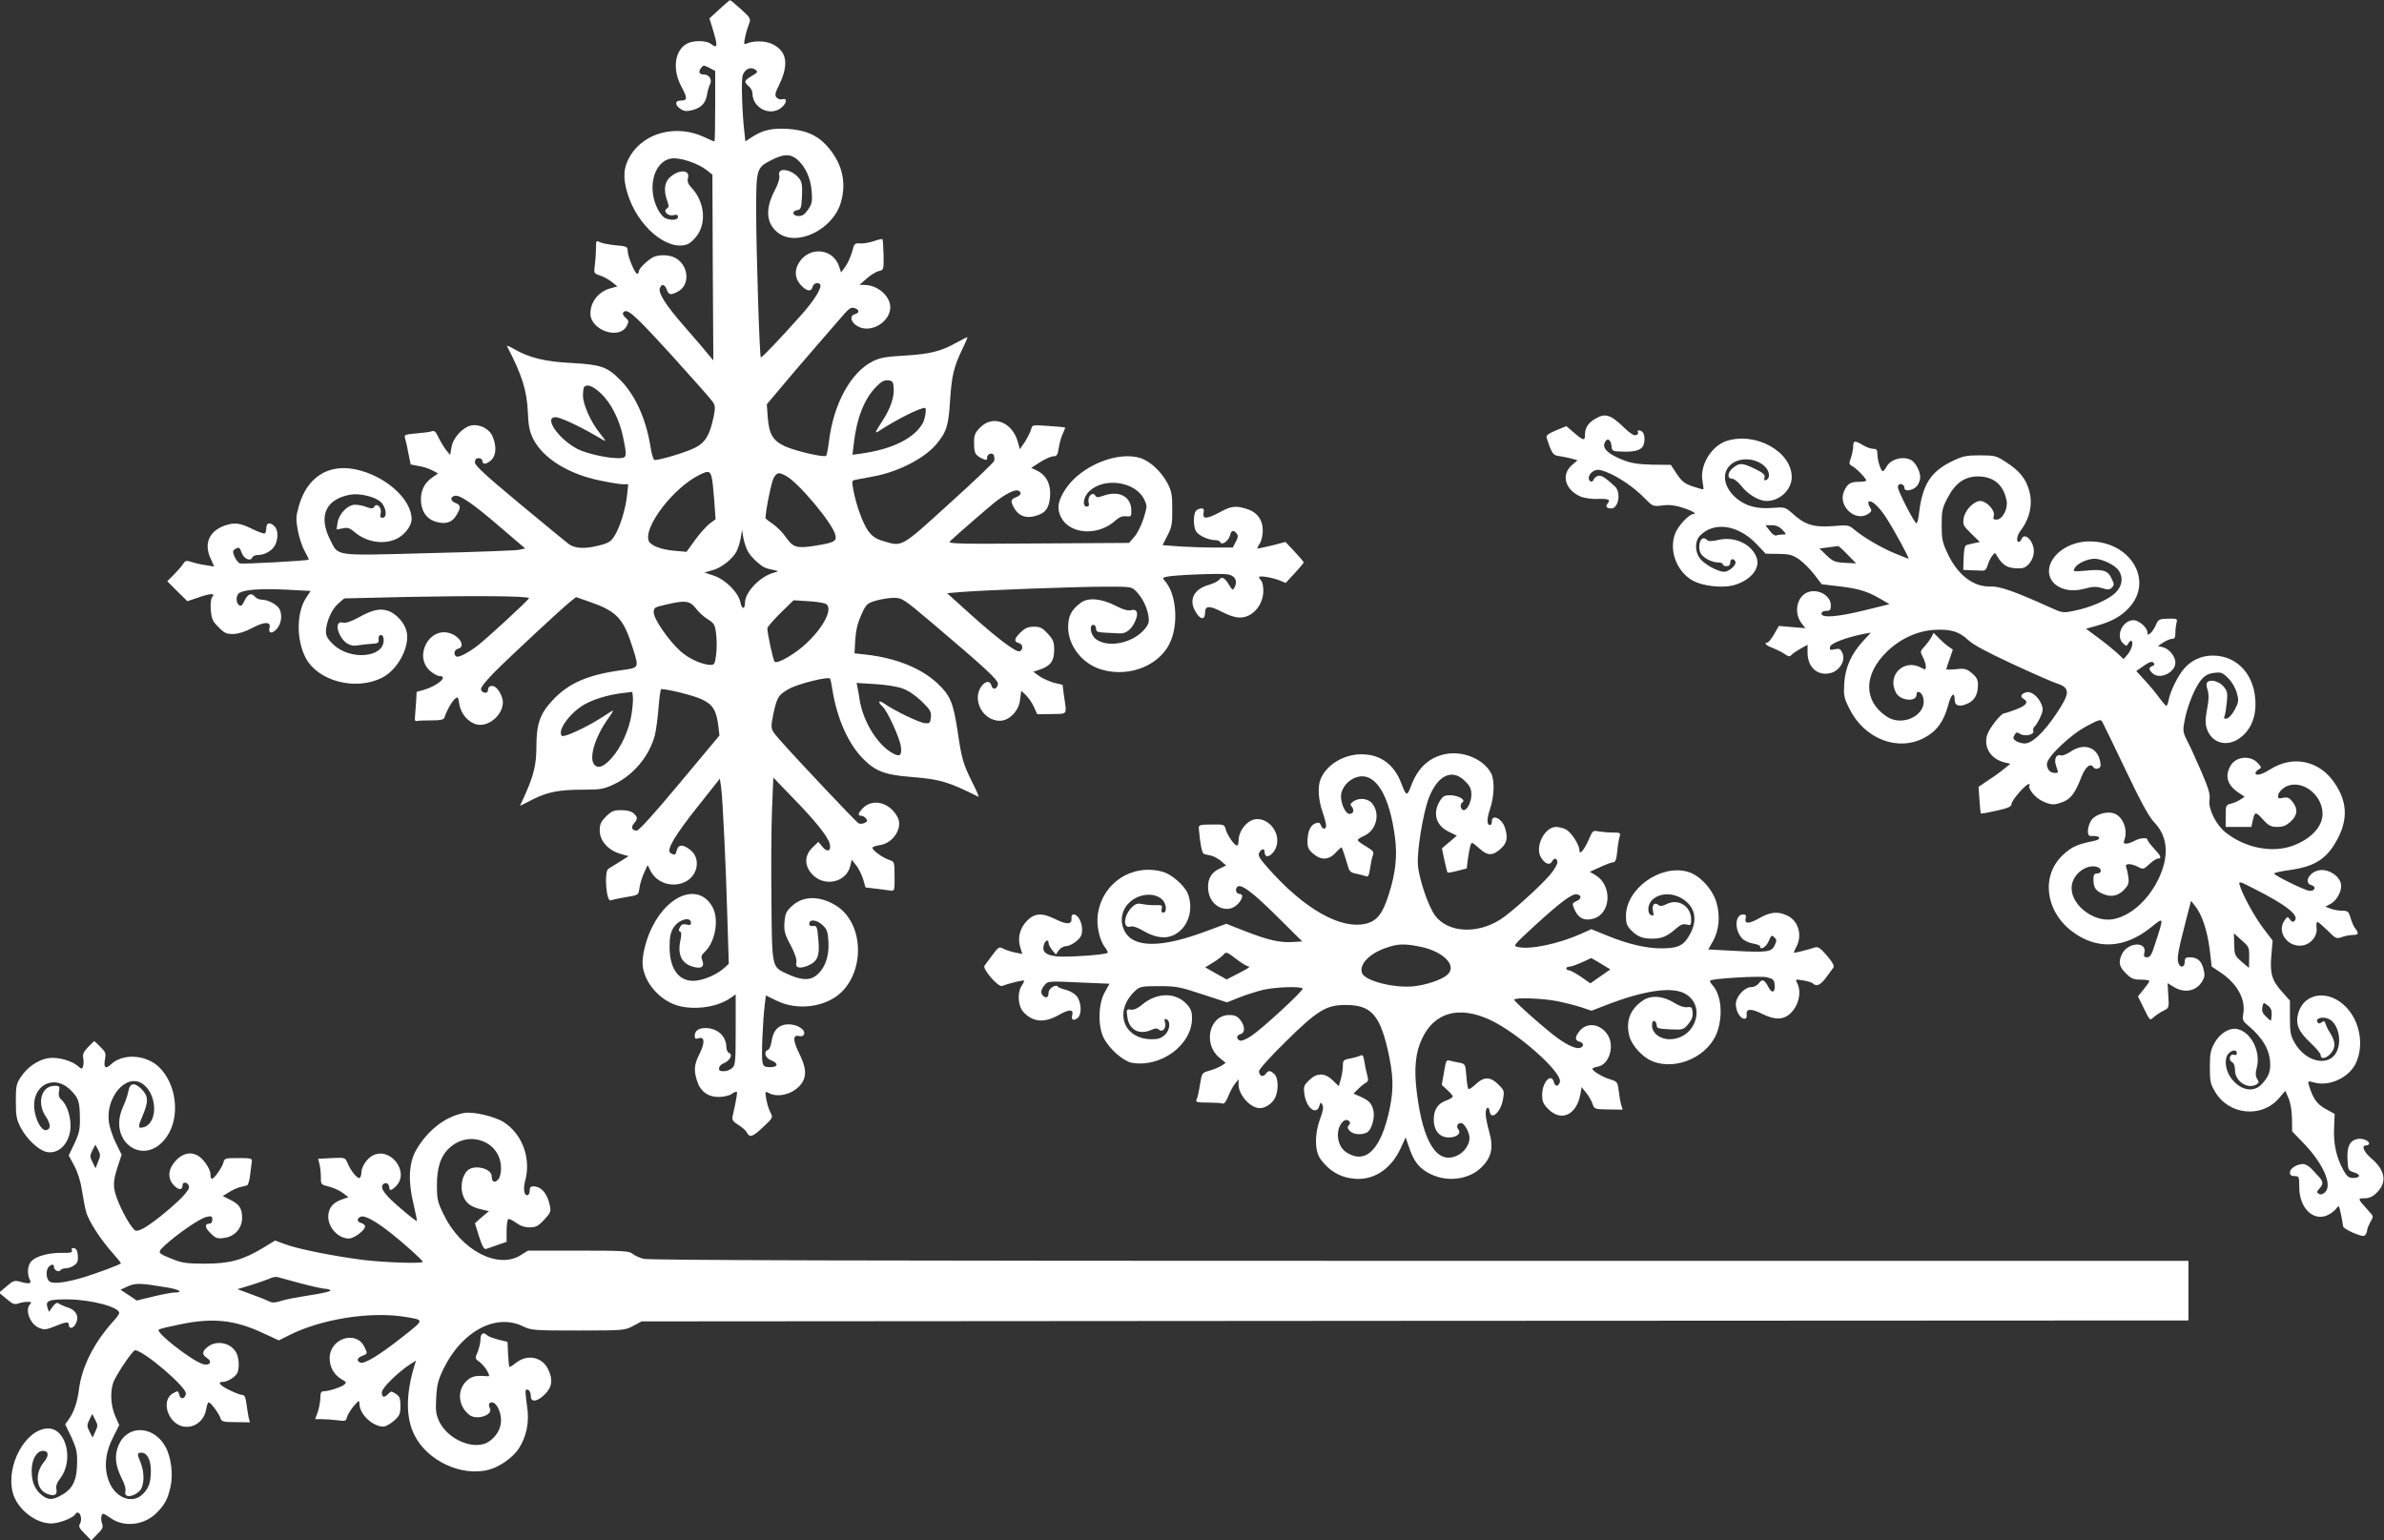 <?xml version="1.0" standalone="no"?>
<!DOCTYPE svg PUBLIC "-//W3C//DTD SVG 20010904//EN"
 "http://www.w3.org/TR/2001/REC-SVG-20010904/DTD/svg10.dtd">
<svg version="1.0" xmlns="http://www.w3.org/2000/svg"
 width="1280pt" height="827pt" viewBox="0 0 1280 827"
 preserveAspectRatio="xMidYMid meet">
<rect x="0" y="0" width="1280" height="827" fill="#333333" stroke="none"/>
<g transform="translate(0,827) scale(0.1,-0.1)"
fill="#ffffff" stroke="none">
<path d="M3862 8220 l-53 -49 15 -48 c32 -104 30 -117 -8 -88 -24 18 -92 19
-125 2 -68 -34 -83 -138 -33 -231 34 -63 34 -76 -4 -76 -31 0 -31 -25 0 -45
20 -13 32 -14 64 -6 48 13 70 37 78 82 3 19 10 44 16 56 13 26 -4 53 -33 53
-25 0 -31 14 -15 35 12 16 14 16 44 1 l32 -17 0 -189 c0 -105 -2 -190 -4 -190
-2 0 -28 11 -57 25 -146 67 -316 25 -393 -98 -39 -63 -43 -119 -17 -205 53
-177 216 -314 323 -273 15 6 39 29 54 51 48 73 34 180 -33 252 -19 20 -24 33
-19 53 12 46 -53 46 -100 0 -27 -27 -31 -69 -12 -122 10 -28 10 -36 -2 -43
-22 -14 7 -43 37 -35 16 4 23 1 23 -10 0 -18 -41 -20 -71 -5 -10 6 -28 27 -38
48 -62 122 -14 272 88 272 49 0 135 -31 176 -64 l30 -24 2 -499 3 -498 -33 39
c-17 22 -74 87 -124 145 -99 113 -140 178 -130 204 9 25 26 21 37 -8 11 -29
20 -31 59 -11 73 38 57 155 -26 187 -33 12 -80 11 -106 -2 -32 -17 -77 -61
-77 -76 0 -7 -4 -13 -9 -13 -12 0 -51 94 -51 123 0 22 -5 25 -65 30 -36 4 -74
11 -85 17 -19 10 -20 8 -20 -33 0 -24 -3 -65 -6 -89 -6 -45 -6 -46 27 -57 19
-6 48 -22 64 -35 l30 -24 -30 -8 c-68 -16 -115 -72 -115 -137 0 -90 155 -144
195 -67 12 24 12 28 -6 44 -11 9 -17 21 -14 26 19 30 55 -2 256 -222 116 -128
218 -243 226 -256 13 -19 14 -32 5 -78 -21 -100 -44 -140 -102 -169 -46 -23
-184 -65 -215 -65 -7 0 -16 31 -23 74 -23 146 -82 276 -162 356 -70 71 -104
82 -260 91 -144 7 -228 28 -308 74 -24 14 -42 21 -40 17 82 -159 106 -236 112
-353 3 -77 9 -105 29 -146 53 -104 188 -188 358 -223 52 -11 107 -20 123 -20
l29 0 -6 -57 c-7 -74 -40 -180 -70 -224 -19 -29 -33 -37 -90 -50 -65 -16 -114
-14 -148 6 -8 5 -125 101 -261 214 -190 158 -248 211 -248 228 0 16 6 23 20
23 11 0 20 -7 20 -15 0 -21 22 -19 48 5 26 25 29 74 7 126 -17 42 -71 69 -117
59 -45 -10 -97 -68 -104 -117 l-7 -41 -23 28 c-12 16 -30 46 -40 67 -13 28
-22 37 -33 33 -9 -4 -47 -9 -84 -12 -64 -6 -68 -7 -62 -27 4 -12 12 -48 18
-81 l12 -59 42 -8 c23 -3 56 -14 73 -23 l32 -17 -30 -21 c-43 -30 -62 -68 -62
-119 0 -60 29 -104 79 -119 53 -16 88 -5 111 34 26 42 25 56 -6 67 -27 11 -28
33 -1 38 27 5 95 -41 239 -165 l138 -118 -33 -7 c-17 -4 -236 -12 -486 -18
-516 -14 -482 -18 -528 71 -65 128 -25 219 108 243 50 9 133 -11 163 -39 30
-28 37 -85 10 -85 -12 0 -15 6 -10 24 7 30 -20 58 -34 36 -7 -12 -15 -12 -43
-2 -18 7 -45 12 -60 12 -39 0 -86 -47 -94 -94 l-6 -39 33 6 c26 6 38 2 64 -20
62 -53 150 -68 219 -39 46 19 87 70 87 109 -1 109 -143 234 -302 267 -148 30
-261 -44 -304 -199 -15 -52 -16 -70 -5 -129 7 -37 23 -87 37 -111 13 -24 23
-45 22 -46 -9 -6 -358 -25 -371 -20 -8 4 -21 20 -28 37 -10 25 -10 31 2 39 22
14 26 11 37 -20 11 -31 47 -47 56 -25 3 8 17 14 31 14 38 0 79 25 93 55 17 36
15 81 -4 99 -23 24 -44 20 -44 -8 0 -14 -4 -27 -8 -30 -5 -3 -36 8 -68 24 -65
32 -93 36 -145 19 -84 -29 -115 -95 -80 -174 l21 -47 -43 7 c-23 3 -58 11 -76
17 -32 10 -36 9 -50 -13 -9 -13 -31 -38 -50 -57 l-33 -33 54 -54 54 -53 54 18
c70 25 98 26 80 5 -8 -10 -11 -35 -8 -71 4 -48 10 -61 42 -92 31 -32 43 -37
79 -36 28 1 64 12 103 33 64 34 100 34 91 0 -8 -31 15 -34 40 -5 24 29 30 74
13 107 -13 23 -61 49 -93 49 -14 0 -30 7 -37 15 -20 24 -39 17 -57 -20 -13
-27 -19 -32 -30 -24 -19 16 -16 57 5 67 32 17 117 22 249 16 l131 -7 -24 -36
c-52 -79 -54 -223 -4 -321 65 -127 268 -181 411 -109 83 41 149 163 133 245
-9 46 -55 99 -100 114 -44 15 -85 6 -160 -36 -39 -21 -68 -31 -82 -27 -30 8
-39 -21 -19 -62 22 -47 59 -69 99 -60 18 3 51 7 73 8 35 2 40 5 38 25 -2 14 3
22 12 22 10 0 15 -10 15 -28 0 -94 -180 -109 -271 -22 -28 27 -39 45 -39 67 0
51 30 121 65 151 l33 29 345 8 c362 7 647 5 647 -7 0 -8 -220 -211 -275 -254
-52 -40 -103 -66 -115 -59 -17 11 -11 37 10 42 40 10 11 65 -44 83 -111 36
-196 -123 -107 -202 17 -15 40 -28 51 -28 49 0 -10 -52 -81 -73 l-42 -12 -3
-55 c-2 -30 -5 -66 -6 -80 -2 -18 1 -24 12 -21 8 2 43 3 78 3 50 0 65 4 69 17
10 33 38 83 55 98 16 14 18 12 24 -27 8 -51 46 -97 91 -109 63 -18 143 48 143
119 0 29 -26 76 -46 84 -20 8 -34 -1 -34 -20 0 -19 -29 -18 -37 2 -4 11 18 39
68 91 80 81 367 348 414 385 l28 22 66 -23 c152 -52 187 -89 237 -246 36 -114
38 -110 -63 -124 -180 -25 -282 -70 -368 -163 -66 -71 -85 -126 -85 -248 0
-93 -14 -152 -59 -253 l-29 -64 67 34 c81 41 144 53 275 53 91 0 107 3 163 29
105 50 189 151 219 263 7 29 16 97 20 150 4 54 10 98 15 98 35 0 172 -34 215
-54 61 -28 81 -60 91 -146 l6 -49 -213 -255 c-133 -160 -220 -256 -231 -256
-26 0 -33 19 -15 39 21 23 20 34 -2 54 -12 11 -36 17 -66 17 -41 0 -53 -5 -82
-34 -28 -28 -34 -42 -34 -75 0 -55 45 -106 109 -125 l46 -13 -46 -29 c-26 -16
-54 -33 -63 -39 -23 -15 -11 -179 13 -169 9 3 46 11 82 17 67 11 67 11 72 47
2 20 13 56 24 81 l20 44 17 -33 c35 -68 127 -92 194 -52 61 37 72 122 21 164
-39 33 -67 34 -75 1 -7 -27 -11 -29 -34 -15 -24 15 21 92 150 254 l115 145 7
-47 c8 -59 26 -427 34 -722 l7 -225 -24 -22 c-37 -33 -100 -62 -149 -68 -90
-12 -145 57 -145 180 0 51 5 79 20 102 27 46 95 65 95 27 0 -10 -7 -13 -24 -8
-18 4 -27 1 -35 -14 -8 -15 -8 -21 0 -24 8 -3 9 -17 2 -48 -17 -80 9 -128 77
-143 38 -9 53 4 41 35 -8 21 -6 29 11 45 57 52 80 172 45 240 -69 131 -234 79
-325 -104 -30 -58 -52 -141 -52 -191 0 -87 70 -182 162 -222 89 -38 232 -24
311 32 l27 19 0 -189 c0 -167 -2 -191 -17 -205 -18 -15 -36 -21 -60 -18 -22 2
-14 31 11 41 33 12 53 48 31 56 -8 3 -15 17 -15 30 0 60 -47 104 -113 104 -37
0 -57 -15 -57 -43 0 -14 5 -17 20 -12 33 11 36 -22 7 -81 -30 -60 -33 -88 -15
-146 17 -57 58 -88 117 -88 26 0 56 7 69 16 13 9 25 14 28 12 4 -4 -3 -45 -22
-129 -5 -22 0 -30 30 -49 20 -12 41 -30 46 -41 16 -29 31 -24 88 30 53 50 53
50 38 79 -9 17 -18 49 -22 72 -7 41 -6 42 14 31 53 -29 141 -2 178 55 26 39
22 83 -15 158 -35 71 -35 102 0 93 13 -3 22 0 26 10 9 24 -36 53 -83 53 -51 0
-83 -31 -91 -90 -3 -23 -12 -44 -19 -47 -26 -10 -16 -44 16 -56 41 -16 39 -37
-5 -37 -29 0 -36 4 -41 26 -7 27 1 215 12 309 l6 50 60 -29 c110 -54 262 -34
345 46 131 128 116 377 -29 466 -86 53 -176 53 -235 -2 -31 -28 -37 -40 -41
-87 -3 -47 0 -63 33 -124 23 -44 34 -78 31 -91 -8 -30 16 -37 59 -20 55 23 67
52 59 140 -6 71 -9 77 -28 74 -13 -2 -21 2 -21 12 0 26 40 22 70 -6 26 -24 30
-36 33 -94 5 -78 -22 -147 -70 -181 -35 -25 -82 -21 -154 13 -80 37 -79 31
-82 388 -2 173 -1 394 3 490 l7 175 107 -111 c120 -123 186 -206 196 -245 10
-39 -14 -48 -40 -15 l-21 26 -32 -31 c-42 -41 -44 -93 -6 -138 64 -77 189 -52
210 42 l7 31 23 -29 c14 -17 30 -50 38 -75 l13 -45 59 -7 c32 -4 68 -9 78 -10
18 -3 20 3 19 77 0 78 -1 79 -29 88 -37 12 -96 56 -89 66 2 5 22 11 43 14 69
12 120 93 92 148 -43 82 -136 105 -190 47 -23 -25 -26 -38 -6 -38 7 0 19 -6
25 -14 10 -12 9 -17 -6 -24 -11 -6 -25 -7 -34 -2 -15 9 -324 336 -423 448 -45
52 -47 56 -41 100 4 26 13 68 21 94 13 41 23 52 70 79 48 27 209 68 221 55 2
-2 8 -31 13 -64 25 -151 84 -284 162 -364 66 -68 118 -88 252 -99 163 -13 205
-25 369 -107 5 -2 -9 31 -31 74 -52 105 -58 126 -81 281 -23 151 -39 190 -109
255 -86 80 -221 135 -381 153 l-63 7 4 72 c3 50 12 89 32 134 27 59 31 63 79
77 28 8 71 15 96 15 44 0 52 -5 201 -131 294 -249 361 -311 358 -332 -4 -28
-28 -34 -35 -8 -13 49 -73 -3 -73 -63 0 -69 54 -126 119 -126 50 0 102 54 108
113 l6 48 25 -23 c13 -13 33 -41 43 -63 l18 -40 78 1 c88 2 81 -9 65 103 l-7
54 -46 11 c-25 7 -60 23 -78 35 l-33 24 38 13 c55 19 74 46 74 105 0 42 -5 55
-34 86 -29 32 -41 38 -75 38 -31 0 -47 -7 -71 -30 -35 -34 -38 -51 -9 -58 22
-6 24 -37 3 -44 -19 -6 -119 69 -256 192 l-133 120 85 7 c133 10 612 28 767
28 139 0 139 0 165 -27 34 -37 56 -82 64 -130 5 -33 2 -44 -21 -72 -65 -76
-199 -102 -263 -51 -27 22 -35 75 -12 75 8 0 15 -9 15 -20 0 -17 7 -20 50 -22
28 -2 62 -3 78 -4 33 -2 65 24 83 68 18 42 9 65 -23 57 -16 -5 -44 3 -86 25
-76 38 -145 44 -185 14 -50 -38 -67 -70 -67 -132 1 -100 77 -196 179 -226 155
-46 325 27 375 161 39 103 23 252 -35 315 -13 15 -13 17 8 22 40 10 294 20
330 13 40 -7 54 -35 37 -69 -10 -18 -12 -17 -29 11 -24 40 -40 49 -54 29 -7
-8 -31 -20 -54 -27 -79 -21 -110 -77 -76 -139 25 -48 54 -54 54 -12 0 39 22
41 88 7 70 -35 105 -40 146 -21 47 23 79 76 79 132 0 24 -5 49 -11 55 -7 7
-12 15 -12 19 0 10 67 -1 109 -17 l34 -14 48 52 c27 29 48 55 49 58 0 3 -22
29 -49 58 l-49 52 -73 -19 c-41 -10 -76 -17 -78 -16 -1 2 4 14 13 27 9 13 16
43 16 69 0 59 -31 100 -88 117 -59 18 -82 15 -142 -18 -70 -37 -94 -39 -88 -5
4 19 1 25 -11 25 -10 0 -22 -5 -29 -12 -15 -15 -16 -82 -1 -110 12 -22 66 -48
103 -48 13 0 26 -5 28 -11 7 -20 45 7 52 36 7 28 18 32 35 11 10 -11 9 -21 -4
-45 l-16 -31 -98 0 c-54 0 -139 3 -188 6 l-91 7 26 51 c23 44 27 63 26 141 0
78 -3 97 -26 141 -32 61 -92 117 -143 134 -122 40 -319 -40 -402 -163 -43 -64
-50 -106 -27 -153 48 -95 202 -104 295 -17 18 16 35 23 55 21 28 -3 29 -1 28
36 -3 72 -68 104 -151 74 -28 -10 -36 -10 -43 2 -14 22 -43 -7 -35 -37 4 -16
1 -23 -10 -23 -26 0 -18 53 13 82 80 77 248 53 295 -43 17 -35 17 -38 -3 -103
-12 -37 -34 -81 -50 -99 l-28 -32 -489 -3 c-424 -3 -486 -2 -473 11 34 33 198
175 240 209 57 45 108 71 126 64 22 -8 17 -26 -11 -36 -29 -11 -31 -22 -8 -61
24 -40 61 -53 110 -40 56 15 76 41 81 106 5 64 -20 114 -70 138 l-31 15 48 31
c27 17 59 31 71 31 18 0 23 7 29 47 4 26 14 61 22 76 8 16 13 30 11 32 -2 1
-42 5 -90 8 -86 6 -86 6 -92 -19 -4 -14 -19 -44 -33 -66 l-27 -40 -12 42 c-31
105 -133 143 -200 76 -29 -29 -34 -41 -34 -82 0 -55 5 -66 37 -83 28 -14 33
-14 33 3 0 19 30 29 36 11 3 -7 4 -21 2 -29 -1 -8 -110 -112 -241 -230 -263
-239 -251 -232 -355 -201 -41 12 -59 25 -81 55 -29 41 -65 140 -80 223 -8 44
-7 48 13 51 11 2 53 10 91 17 132 23 274 95 340 171 57 68 68 101 76 238 9
134 20 180 67 278 17 34 28 62 26 62 -2 0 -28 -13 -57 -29 -84 -47 -143 -62
-276 -70 -104 -6 -135 -11 -175 -31 -118 -59 -210 -227 -235 -428 -5 -41 -12
-76 -15 -79 -10 -11 -164 25 -220 50 -67 31 -87 65 -94 159 l-5 67 74 88 c40
48 127 150 194 227 66 76 134 154 150 173 25 28 36 34 53 29 27 -9 28 -26 2
-33 -36 -10 -17 -55 31 -72 70 -24 159 37 159 109 0 60 -67 119 -137 120 l-28
1 39 34 c21 19 50 36 65 40 26 5 26 7 25 86 -1 44 -4 82 -6 85 -3 2 -24 -3
-47 -11 -24 -8 -57 -14 -74 -12 -28 2 -31 -1 -42 -45 -7 -25 -23 -61 -36 -79
l-23 -32 -11 33 c-36 107 -181 107 -225 0 -15 -37 -7 -74 25 -106 29 -29 51
-31 58 -4 5 20 31 27 41 12 10 -16 -34 -88 -101 -162 -109 -123 -214 -233
-218 -229 -7 7 -25 576 -25 785 0 226 2 234 79 273 67 35 103 36 140 6 45 -39
73 -99 79 -172 4 -55 2 -67 -19 -98 -18 -26 -31 -35 -51 -35 -33 0 -39 27 -7
32 19 3 22 11 25 75 2 59 0 76 -16 96 -40 50 -119 61 -106 14 3 -14 -5 -42
-24 -79 -54 -102 -46 -181 20 -230 102 -74 294 21 335 166 33 113 3 221 -83
311 -51 53 -112 77 -203 83 -84 5 -133 -6 -190 -43 l-37 -24 -5 47 c-12 97
-18 278 -10 306 11 35 44 50 68 32 16 -11 14 -15 -19 -34 -41 -25 -43 -31 -16
-55 11 -9 20 -26 20 -37 0 -79 93 -127 154 -79 31 25 35 54 6 46 -10 -3 -25 2
-31 10 -10 11 -7 25 15 69 53 110 41 181 -39 218 -36 18 -100 18 -137 2 -14
-7 -15 -3 -7 36 5 24 15 56 21 71 10 26 8 31 -43 77 -30 27 -56 49 -59 49 -3
0 -29 -22 -58 -49z m936 -2029 c5 -52 -16 -114 -64 -187 -33 -50 -38 -62 -21
-52 101 66 225 128 253 128 10 0 2 -54 -10 -79 -43 -82 -163 -143 -330 -166
l-49 -7 7 59 c16 140 57 243 122 308 26 27 43 35 62 33 23 -2 28 -9 30 -37z
m-1573 -32 c54 -50 100 -139 120 -234 23 -111 22 -115 -27 -115 -61 0 -169 25
-217 49 -102 53 -184 171 -118 171 24 0 126 -47 215 -99 28 -17 52 -30 52 -28
0 3 -14 22 -31 43 -47 58 -89 153 -89 200 0 22 3 44 7 47 16 16 47 4 88 -34z
m596 -451 c4 -14 10 -71 14 -126 l7 -100 -31 -23 c-16 -12 -52 -51 -78 -87
l-47 -65 -67 6 c-70 6 -126 28 -136 53 -28 75 132 285 272 354 48 24 57 22 66
-12z m397 8 c67 -34 252 -255 267 -318 9 -34 -7 -42 -107 -58 -99 -16 -120
-10 -158 45 -17 25 -49 57 -71 72 -21 14 -39 28 -39 32 2 47 33 199 45 217 18
28 26 29 63 10z m-204 -404 c8 -16 31 -43 51 -60 33 -29 44 -34 100 -45 16 -3
14 -5 -10 -12 -73 -19 -155 -104 -155 -161 0 -37 -17 -37 -24 0 -10 53 -80
124 -143 145 l-51 17 43 12 c48 13 108 60 130 102 8 16 18 47 22 71 l7 44 7
-42 c4 -23 15 -55 23 -71z m419 -284 c41 -21 -5 -119 -100 -209 -62 -60 -160
-116 -174 -102 -8 8 -39 152 -39 180 0 6 32 43 70 81 l71 69 77 -5 c42 -2 85
-9 95 -14z m-698 -23 c14 -20 44 -47 65 -60 35 -22 39 -29 45 -80 4 -30 4 -80
0 -110 -6 -48 -9 -55 -29 -55 -44 0 -116 32 -161 72 -63 56 -145 174 -145 209
0 26 4 29 63 42 105 25 130 22 162 -18z m1109 -431 c32 -11 69 -36 104 -69 47
-46 53 -57 50 -86 -3 -31 -6 -34 -32 -32 -29 2 -168 69 -218 105 -31 22 -38
10 -9 -16 25 -23 92 -168 98 -215 7 -52 -9 -59 -58 -27 -78 52 -147 171 -164
281 -3 22 -8 51 -11 64 l-5 24 98 -6 c54 -3 120 -13 147 -23z m-1454 -144
c-14 -83 -56 -174 -105 -229 -41 -46 -69 -58 -90 -41 -37 31 -4 148 71 253 20
27 30 45 22 41 -7 -4 -37 -23 -66 -42 -83 -52 -195 -103 -205 -93 -27 27 41
121 118 167 51 29 125 52 202 62 l58 7 3 -28 c2 -16 -2 -60 -8 -97z"/>
<path d="M8563 6020 c-37 -22 -53 -48 -53 -84 0 -34 -8 -33 -58 10 l-42 36
-56 -23 c-40 -17 -54 -27 -50 -39 26 -82 35 -95 63 -98 15 -2 45 -8 65 -13
l38 -10 -31 -27 c-59 -52 -35 -133 49 -169 18 -7 57 -13 87 -12 61 2 74 -3 57
-24 -14 -16 -6 -27 19 -27 39 0 54 86 20 118 -53 49 -75 62 -91 57 -10 -3 -21
-13 -24 -21 -3 -8 -10 -12 -16 -9 -18 11 -10 41 15 55 21 11 31 10 69 -4 63
-24 153 -85 205 -140 45 -45 45 -46 97 -40 36 5 68 1 105 -11 54 -17 84 -35
61 -35 -23 0 -81 -62 -98 -105 -34 -90 7 -201 92 -251 55 -32 168 -44 230 -24
89 28 138 93 114 150 -29 71 -119 111 -204 91 -34 -8 -53 -8 -60 -1 -18 18
-34 11 -41 -19 -3 -17 -1 -39 5 -50 13 -26 61 -51 95 -51 14 0 25 -4 25 -10 0
-5 9 -10 20 -10 14 0 20 7 20 21 0 21 21 22 28 2 5 -18 -35 -53 -61 -53 -34 0
-108 41 -131 73 -26 35 -26 90 -1 118 73 80 204 63 303 -39 l52 -55 69 -1 c60
-1 75 -5 113 -31 23 -17 60 -54 81 -82 l38 -50 92 -11 c105 -12 154 -27 224
-68 l48 -28 -130 -32 c-145 -36 -235 -44 -235 -19 0 9 9 15 25 15 21 0 25 5
25 30 0 52 -69 91 -124 70 -58 -22 -76 -108 -35 -164 l22 -29 -71 6 -71 6 -26
-45 c-14 -24 -30 -44 -35 -44 -23 0 -7 -17 28 -29 20 -8 49 -22 63 -32 21 -15
29 -16 37 -6 6 7 28 22 49 34 l38 21 0 -42 c0 -79 54 -127 123 -110 49 12 83
68 64 108 -10 22 -16 25 -41 20 -26 -6 -29 -4 -25 14 6 19 88 50 184 69 l35 6
-42 -45 c-64 -71 -95 -140 -101 -226 -4 -66 -2 -78 27 -136 80 -163 259 -233
402 -158 66 34 105 88 128 172 16 63 36 81 36 32 0 -34 30 -40 75 -17 34 18
50 49 50 100 0 25 -8 40 -32 60 -29 24 -38 27 -85 22 -29 -3 -53 -3 -53 0 0 3
8 28 18 55 l17 50 -24 17 c-13 9 -36 29 -51 45 l-28 28 -12 -23 c-7 -13 -24
-36 -37 -50 -24 -26 -24 -28 -9 -57 9 -17 16 -40 16 -51 0 -18 -2 -19 -27 -5
-93 48 -183 -43 -133 -136 23 -43 110 -51 110 -10 0 27 28 15 36 -16 23 -92
-110 -160 -197 -101 -125 84 -124 225 2 348 71 69 162 111 253 117 89 5 134
-8 184 -55 25 -24 103 -66 237 -128 110 -51 217 -98 237 -104 74 -24 74 -51
-1 -163 -70 -104 -132 -161 -171 -160 -29 1 -60 17 -60 31 0 3 4 12 9 19 7 11
12 11 28 1 25 -15 77 -4 70 16 -3 7 0 18 7 24 7 6 21 29 31 51 15 34 16 44 5
70 -16 40 -55 70 -80 63 -28 -7 -36 -24 -16 -35 30 -17 16 -36 -39 -57 -31
-12 -60 -21 -64 -21 -17 0 -79 -78 -91 -114 -22 -67 18 -132 94 -150 l30 -7
-30 -24 c-16 -14 -54 -42 -85 -62 l-56 -38 5 -70 c2 -38 6 -71 7 -73 2 -2 40
5 84 15 64 14 81 22 81 36 0 19 76 107 93 107 6 0 7 -3 4 -6 -13 -14 30 -68
68 -85 49 -23 64 -23 113 -4 42 17 65 49 98 135 22 54 48 75 64 50 5 -7 16
-10 25 -6 14 5 16 13 11 38 -15 77 -88 101 -159 52 -21 -14 -44 -23 -52 -20
-25 9 -38 -20 -26 -55 14 -41 14 -39 -7 -39 -25 0 -42 20 -42 48 0 37 129 160
217 205 66 35 73 36 81 20 6 -10 62 -126 125 -258 83 -174 125 -251 154 -281
75 -78 81 -186 18 -312 -57 -112 -151 -193 -243 -208 -109 -17 -234 88 -218
184 10 63 81 114 136 97 26 -8 26 -35 0 -35 -15 0 -20 -7 -20 -29 0 -43 9 -60
41 -76 46 -24 87 -19 121 15 25 26 29 36 26 68 -3 20 -8 45 -12 55 -10 22 23
23 64 2 27 -14 30 -13 60 15 18 17 38 30 46 30 22 0 17 14 -21 54 -19 21 -35
42 -35 47 0 14 -42 10 -70 -6 -14 -8 -33 -14 -43 -15 -15 0 -17 4 -10 23 19
56 -12 129 -62 141 -43 11 -103 -11 -120 -44 -21 -41 -20 -82 3 -79 48 4 60
-17 15 -26 -91 -19 -118 -31 -163 -72 -121 -108 -102 -298 40 -410 133 -104
285 -98 428 17 72 58 71 60 25 -82 -20 -64 -28 -78 -45 -78 -16 0 -19 5 -15
22 18 66 -91 60 -121 -7 -19 -42 -14 -65 22 -101 29 -29 41 -34 80 -34 25 0
46 -3 46 -8 0 -4 -14 -24 -31 -45 l-30 -37 32 -65 c32 -66 32 -66 53 -46 12
10 35 26 52 34 30 15 30 16 26 82 l-4 66 33 -20 c58 -36 121 -23 153 30 14 24
15 35 6 69 -11 42 -33 60 -74 60 -21 0 -26 -5 -26 -25 0 -32 -27 -34 -35 -2
-7 25 1 67 42 226 l27 104 23 -29 c35 -44 64 -129 77 -231 l11 -93 51 -34 c87
-59 133 -144 118 -221 -5 -31 -2 -38 27 -62 79 -66 117 -133 118 -206 1 -44
-10 -70 -47 -110 -45 -47 -119 -30 -167 40 -29 43 -33 103 -9 127 19 20 44 21
44 1 0 -9 -6 -12 -15 -9 -22 9 -32 -26 -12 -38 11 -6 17 -22 17 -44 0 -61 70
-106 118 -75 11 7 11 12 1 28 -9 15 -10 31 -2 61 22 85 -29 188 -102 206 -42
11 -96 -21 -125 -74 -21 -38 -25 -58 -25 -130 0 -75 3 -91 28 -132 73 -125
249 -143 342 -36 l35 41 17 -39 c11 -24 18 -67 19 -109 l1 -70 59 -61 c108
-111 159 -228 117 -266 -12 -11 -23 -14 -33 -8 -12 7 -12 12 3 28 22 24 21 37
0 61 -10 10 -29 31 -42 45 -13 14 -33 26 -45 26 -34 0 -71 -24 -71 -45 0 -14
7 -20 25 -20 24 0 25 -3 25 -60 0 -109 73 -183 149 -151 18 8 40 24 49 36 15
21 15 20 26 -30 6 -28 11 -57 11 -64 0 -7 25 -23 56 -36 47 -19 58 -20 65 -9
5 8 9 19 9 26 0 6 8 25 17 42 18 30 18 30 -13 63 -56 62 -57 64 -19 64 25 0
44 8 65 29 58 56 48 121 -30 187 -40 35 -53 68 -25 68 8 0 15 4 15 10 0 16
-39 31 -65 24 -40 -10 -54 -41 -51 -109 3 -58 4 -60 35 -70 38 -11 35 -30 -5
-30 -23 0 -33 8 -51 40 -38 68 -55 142 -51 227 l3 77 -49 27 c-47 26 -68 56
-90 130 -6 20 -5 21 32 11 82 -22 189 30 223 109 42 95 19 221 -55 297 -93 96
-226 78 -257 -35 -15 -57 2 -97 66 -157 30 -28 55 -57 55 -66 0 -31 45 -13 66
26 15 29 9 56 -25 109 -5 8 -12 23 -15 34 -5 14 -9 16 -20 7 -7 -6 -16 -8 -19
-4 -23 22 19 39 56 22 51 -23 73 -119 42 -178 -41 -80 -163 -55 -223 47 -24
42 -27 57 -27 138 l0 91 -38 43 c-59 65 -70 100 -62 197 l7 83 -51 67 c-48 64
-111 179 -126 231 -6 22 -2 21 76 -19 173 -87 247 -145 219 -173 -8 -8 -15 -7
-25 7 -12 17 -14 17 -29 -5 -45 -63 19 -149 100 -134 44 9 77 51 72 93 -2 18
0 33 4 33 5 0 29 -21 55 -46 44 -45 48 -46 78 -35 17 6 43 11 58 11 31 0 33 8
12 36 -8 10 -19 36 -25 57 -10 33 -14 37 -45 37 -18 0 -46 5 -62 11 l-28 11
27 14 c31 16 58 61 58 97 0 50 -70 97 -124 83 -52 -13 -76 -68 -35 -79 28 -8
18 -33 -12 -30 -27 3 -189 83 -189 93 0 4 40 13 88 19 115 16 178 51 228 125
82 125 85 232 7 344 -81 119 -223 148 -344 71 -46 -29 -79 -37 -79 -19 0 5 8
13 17 19 17 9 16 12 -6 35 -39 42 -116 34 -144 -14 -33 -55 -19 -104 39 -144
l36 -24 -23 -15 c-13 -9 -36 -19 -51 -22 -27 -7 -28 -10 -28 -66 l0 -59 69 0
69 0 7 33 c11 50 15 51 54 8 32 -35 44 -41 78 -41 31 0 48 7 72 29 37 34 40
67 10 106 -18 22 -27 26 -51 21 -26 -5 -29 -3 -26 16 2 12 18 30 35 41 84 49
203 -35 203 -143 0 -68 -61 -134 -157 -170 -111 -42 -257 -14 -363 70 -52 41
-95 128 -87 176 5 27 -4 58 -42 147 -27 62 -60 136 -76 166 -26 52 -26 57 -15
115 16 81 55 175 88 215 20 24 38 34 69 38 38 5 46 2 77 -29 20 -20 39 -53 46
-79 11 -40 10 -48 -11 -89 -13 -25 -33 -47 -43 -48 -15 -3 -17 0 -12 14 4 9 9
42 12 73 5 47 3 60 -15 82 -22 29 -69 43 -87 28 -9 -7 -9 -19 -1 -44 7 -26 7
-53 -3 -103 -10 -54 -10 -77 -1 -105 24 -73 99 -98 166 -57 61 37 95 106 95
189 0 153 -94 260 -228 261 -63 0 -117 -25 -157 -72 -33 -39 -72 -119 -81
-165 -3 -18 -9 -33 -13 -33 -3 0 -22 22 -41 48 -19 26 -54 68 -78 93 l-42 46
40 28 c30 21 44 25 52 17 8 -8 7 -13 -5 -18 -21 -8 -21 -18 -1 -38 38 -38 124
2 124 57 0 32 -33 73 -67 82 l-27 6 30 20 c16 10 37 19 47 19 13 0 17 8 17 33
0 17 3 42 6 54 6 21 3 22 -46 21 -47 -1 -52 -4 -64 -32 -7 -17 -20 -37 -29
-45 -15 -12 -17 -11 -17 3 0 26 -46 66 -75 66 -59 0 -98 -86 -56 -124 18 -17
20 -17 29 1 6 10 14 15 17 11 11 -10 -2 -50 -24 -75 l-19 -22 -35 33 c-20 18
-65 55 -102 82 l-65 48 57 16 c82 23 134 52 176 99 131 145 5 354 -214 354
-81 0 -158 -37 -197 -95 -40 -62 -21 -127 45 -155 40 -16 79 -17 137 -1 34 9
54 9 83 0 31 -10 40 -9 52 3 13 13 13 19 -2 50 -20 42 -45 50 -138 41 -69 -6
-70 -6 -59 15 14 24 68 49 107 49 39 -1 107 -33 127 -61 28 -40 21 -87 -18
-124 -40 -37 -134 -78 -222 -95 -58 -12 -62 -11 -130 20 -185 84 -268 113
-316 111 -91 -4 -177 61 -231 177 -28 59 -32 78 -32 152 0 76 3 92 31 145 41
80 91 116 162 117 86 0 140 -45 156 -132 7 -44 -23 -100 -55 -100 -16 0 -19 4
-14 21 9 27 -39 79 -72 79 -35 0 -83 -49 -90 -93 -5 -35 -2 -41 41 -82 l46
-45 -28 -6 c-15 -3 -34 -8 -42 -10 -11 -3 -15 -21 -17 -69 l-2 -65 45 -2 c24
-1 52 -2 61 -2 10 -1 20 10 25 29 5 17 15 39 24 50 14 19 16 19 25 2 32 -56
63 -72 132 -68 34 2 67 47 67 91 0 56 -51 106 -66 65 -4 -8 -10 -15 -15 -15
-15 0 -10 36 10 61 50 66 67 145 45 218 -18 62 -52 104 -124 150 -52 34 -59
36 -140 36 -76 0 -92 -4 -152 -33 -112 -55 -156 -125 -174 -274 -3 -32 -10
-58 -14 -58 -11 0 -100 174 -100 194 0 25 35 21 35 -4 1 -22 46 -14 68 11 9
12 17 32 17 46 0 32 -25 80 -49 93 -44 23 -110 5 -132 -36 -7 -13 -16 -24 -20
-24 -10 0 -29 58 -29 91 0 23 -4 29 -22 29 -13 0 -38 9 -56 20 -43 26 -52 25
-52 -7 0 -15 -6 -42 -12 -61 -11 -30 -11 -35 7 -45 23 -12 75 -66 75 -77 0 -4
-18 -7 -40 -7 -46 0 -63 -12 -80 -53 -33 -80 66 -167 134 -117 16 12 17 16 5
35 -7 12 -10 24 -6 28 12 12 54 -24 91 -81 41 -61 130 -225 123 -225 -2 0 -36
13 -74 29 -72 30 -165 84 -218 128 -28 24 -33 25 -117 18 -101 -7 -147 7 -214
68 -39 34 -41 35 -106 30 -83 -7 -143 9 -193 50 -63 52 -82 123 -44 170 42 54
143 54 196 1 26 -26 28 -64 4 -72 -9 -3 -11 1 -7 14 4 15 -6 24 -52 47 -68 32
-81 33 -116 6 -31 -24 -35 -59 -7 -59 11 0 34 -18 51 -40 35 -45 95 -80 135
-80 71 0 135 61 135 128 0 138 -195 245 -351 194 -82 -28 -144 -132 -128 -216
4 -23 6 -42 5 -43 -2 -2 -27 5 -57 15 -45 16 -59 27 -86 67 l-32 49 -98 1
c-75 2 -112 7 -156 24 -77 30 -112 60 -103 89 11 33 34 27 38 -10 3 -31 3 -31
63 -33 70 -2 103 10 111 41 9 36 0 69 -20 72 -11 3 -16 0 -12 -7 4 -6 0 -14
-9 -17 -11 -5 -32 8 -63 38 -75 73 -104 82 -159 48z m1007 -595 c23 -25 23
-25 3 -25 -12 0 -28 -2 -35 -5 -8 -3 -23 7 -36 25 l-23 30 34 0 c23 0 41 -8
57 -25z m349 -132 l47 -48 -60 3 c-54 3 -65 8 -99 40 l-38 37 48 6 c26 3 50 7
52 7 2 1 25 -19 50 -45z m2157 -2164 l-1 -56 -39 33 c-37 32 -39 37 -40 93
l-2 60 41 -37 c40 -35 42 -39 41 -93z m121 -306 c-1 -18 -3 -33 -5 -33 -2 0
-14 10 -27 23 -17 16 -22 29 -18 49 5 27 6 27 28 10 17 -12 23 -26 22 -49z"/>
<path d="M7760 4221 c-88 -18 -149 -75 -185 -174 -20 -53 -25 -52 -50 14 -38
104 -113 159 -215 159 -97 0 -191 -58 -221 -137 -15 -40 -10 -109 11 -170 11
-32 20 -65 20 -75 0 -24 -19 -23 -28 1 -5 14 -12 17 -30 10 -27 -10 -42 -46
-42 -99 0 -30 6 -43 31 -64 42 -36 83 -34 119 4 15 17 30 30 32 30 4 0 16 -36
38 -110 5 -18 16 -27 41 -31 19 -4 42 -10 51 -13 14 -6 18 1 24 41 4 26 10 58
15 70 7 19 2 25 -36 48 -25 14 -45 30 -45 34 0 5 14 14 30 21 68 28 93 117 49
174 -23 30 -72 35 -104 12 -16 -12 -17 -16 -6 -29 14 -18 7 -37 -14 -37 -20 0
-45 52 -45 94 0 46 42 94 92 105 95 22 169 -100 198 -327 13 -98 3 -192 -34
-306 -32 -101 -62 -140 -120 -155 -135 -34 -331 76 -526 296 -48 54 -57 69
-49 85 12 22 29 24 29 4 0 -49 56 -13 66 41 13 67 -43 137 -108 135 -48 -1
-98 -60 -98 -117 0 -14 -4 -25 -9 -25 -13 0 -52 56 -60 87 -7 26 -10 27 -77
26 -66 -1 -69 -2 -67 -25 6 -77 17 -130 27 -133 6 -2 23 -6 38 -9 15 -3 39
-17 54 -29 l27 -24 -39 -19 c-48 -23 -67 -70 -54 -130 18 -78 104 -111 155
-59 27 27 33 55 11 55 -19 0 -27 26 -12 39 20 17 84 -31 224 -171 l124 -123
-52 -3 c-69 -4 -131 10 -254 58 l-102 40 -105 -39 c-247 -93 -398 -92 -443 4
-34 70 0 149 76 180 49 19 100 13 129 -16 22 -22 26 -69 5 -69 -9 0 -12 7 -9
20 5 18 1 21 -28 20 -19 -1 -51 1 -71 5 -31 6 -40 4 -62 -18 -44 -44 -48 -115
-6 -102 12 4 36 -4 65 -21 84 -49 149 -49 203 0 51 46 67 130 39 199 -19 44
-87 103 -134 116 -165 46 -326 -60 -349 -231 -8 -56 10 -138 38 -173 11 -15
18 -28 15 -31 -10 -11 -223 -25 -274 -19 -59 7 -78 24 -69 60 7 26 26 35 26
11 0 -8 9 -24 19 -37 l20 -24 16 23 c9 12 27 22 40 22 13 0 37 12 54 26 24 20
31 34 31 63 0 40 -23 81 -45 81 -9 0 -14 -8 -12 -22 3 -32 -25 -34 -85 -4 -72
36 -112 34 -153 -7 -39 -39 -53 -93 -37 -144 l11 -35 -37 7 c-20 4 -48 13 -63
20 -25 13 -27 12 -60 -32 -19 -26 -38 -52 -43 -58 -13 -17 74 -117 94 -109 30
12 114 33 118 29 2 -2 -3 -14 -12 -27 -25 -36 -21 -110 9 -142 51 -55 113 -60
191 -15 55 31 79 31 71 -2 -7 -25 6 -32 28 -16 24 18 22 82 -2 116 -12 15 -36
30 -59 36 -21 5 -42 13 -45 18 -10 14 -49 -11 -49 -32 0 -25 -11 -33 -27 -20
-18 15 -16 33 5 59 18 22 20 23 184 15 l165 -7 -26 -47 c-35 -62 -37 -184 -4
-246 30 -58 104 -122 148 -131 156 -29 325 95 325 238 0 36 -6 52 -28 76 -60
65 -159 64 -238 -1 -25 -21 -46 -31 -62 -28 -24 3 -25 1 -19 -40 9 -70 65 -98
131 -68 19 9 29 9 39 0 20 -16 41 11 32 40 -5 15 -3 20 6 17 25 -8 22 -56 -5
-83 -20 -19 -35 -25 -72 -25 -153 0 -206 151 -89 260 25 23 34 25 128 25 93 0
113 -4 233 -44 l132 -43 65 26 c35 14 93 32 128 41 69 16 205 20 213 7 6 -10
-213 -212 -275 -254 -24 -16 -50 -27 -58 -26 -23 5 -25 29 -2 35 27 7 27 42 0
77 -16 20 -29 26 -59 26 -107 0 -143 -155 -53 -229 l34 -28 -24 -16 c-13 -8
-42 -20 -64 -26 -39 -11 -40 -12 -50 -73 -5 -35 -13 -71 -18 -80 -6 -16 0 -18
58 -18 36 0 72 -2 80 -5 9 -4 19 8 31 37 9 24 25 54 36 68 l20 25 0 -29 c0
-55 64 -126 114 -126 28 0 63 22 79 50 23 39 22 112 -1 133 -23 21 -32 21 -47
0 -14 -19 -35 -10 -35 16 0 10 64 81 143 158 171 169 218 197 322 197 133 0
181 -50 225 -236 31 -137 34 -210 12 -318 -45 -218 -126 -303 -229 -240 -42
25 -60 82 -44 133 13 37 38 54 55 37 7 -7 6 -14 -2 -22 -9 -9 -8 -16 5 -30 18
-20 64 -24 93 -8 24 13 43 79 34 117 -9 39 -23 53 -68 74 l-39 17 24 24 c14
14 32 29 42 34 14 8 15 16 7 44 -5 19 -12 52 -15 73 -5 31 -9 36 -23 28 -9 -4
-34 -11 -54 -15 -35 -6 -38 -10 -38 -39 0 -18 -5 -49 -11 -71 l-11 -38 -32 31
c-43 42 -86 42 -128 0 -28 -27 -30 -34 -24 -76 10 -73 65 -114 80 -60 6 20 7
20 16 5 7 -12 4 -33 -12 -75 -30 -81 -30 -170 1 -215 50 -70 118 -107 204
-108 95 0 179 60 227 164 l27 59 17 -49 c24 -74 50 -110 100 -139 95 -56 220
-43 292 29 53 53 64 105 39 192 -9 32 -18 74 -18 91 -2 37 16 50 21 16 7 -51
59 -6 71 61 9 48 8 51 -24 83 -43 43 -78 43 -122 1 -18 -17 -36 -29 -39 -25
-3 3 -9 35 -11 70 -5 63 -6 65 -37 71 -17 3 -40 8 -51 11 -19 6 -22 0 -32 -62
l-12 -68 29 -27 c17 -15 30 -31 30 -35 0 -5 -16 -15 -35 -22 -45 -16 -66 -48
-67 -101 -1 -56 28 -94 73 -97 44 -4 77 20 60 41 -14 17 -7 36 14 36 17 0 45
-50 45 -80 0 -36 -28 -77 -65 -94 -108 -52 -185 68 -218 339 -16 126 -7 215
28 288 66 141 197 178 363 102 150 -69 393 -285 377 -335 -8 -26 -25 -26 -32
0 -14 52 -63 -1 -63 -68 0 -37 6 -50 34 -78 69 -69 151 -30 171 80 l7 39 23
-29 c14 -16 29 -43 35 -59 10 -30 11 -31 86 -32 l76 -1 -8 27 c-4 14 -10 48
-13 75 -6 47 -8 49 -47 61 -40 12 -93 44 -94 56 0 4 13 9 30 12 59 12 89 106
54 167 -38 63 -113 75 -154 23 -25 -32 -25 -49 0 -56 24 -6 26 -25 5 -33 -20
-8 -64 11 -119 50 -59 41 -236 198 -236 208 0 13 143 9 228 -7 44 -9 104 -24
134 -34 l53 -18 75 29 c211 82 362 103 432 60 111 -69 48 -242 -88 -242 -52 0
-94 33 -94 74 0 18 4 26 12 24 7 -3 13 -13 13 -23 0 -16 9 -19 72 -22 69 -3
72 -2 98 29 18 22 25 40 23 62 -3 27 -6 31 -30 28 -16 -2 -43 7 -68 23 -60 38
-126 43 -169 13 -70 -47 -94 -113 -72 -194 13 -48 70 -110 120 -131 134 -56
314 29 355 168 27 91 15 191 -30 240 -9 10 -15 21 -12 24 11 11 265 26 303 18
34 -8 40 -13 43 -37 5 -44 -13 -54 -32 -18 -22 42 -35 48 -52 23 -9 -12 -26
-21 -40 -21 -38 0 -84 -51 -84 -92 0 -38 24 -78 46 -78 10 0 14 8 12 22 -4 33
24 34 84 4 63 -31 106 -33 142 -5 51 40 72 120 45 171 -11 20 -10 21 32 14 24
-4 48 -11 53 -17 19 -18 41 -8 71 33 17 23 34 47 39 53 6 9 -5 29 -35 64 -34
40 -48 49 -64 44 -36 -12 -110 -31 -113 -28 -1 1 4 15 13 31 33 63 11 140 -49
168 -50 24 -92 20 -152 -15 -55 -31 -79 -31 -71 2 4 14 0 19 -14 19 -44 0 -48
-82 -6 -128 11 -12 38 -25 59 -28 21 -4 38 -10 38 -15 0 -24 33 -4 46 27 14
33 17 35 31 21 13 -13 13 -19 1 -43 -16 -36 -40 -39 -224 -29 l-132 7 25 44
c33 59 40 135 19 208 -22 74 -92 149 -157 166 -146 39 -329 -93 -329 -238 0
-40 5 -54 28 -77 33 -34 62 -45 112 -45 51 0 80 12 124 50 28 25 42 31 61 26
23 -6 25 -4 25 27 0 71 -69 114 -131 83 -23 -12 -36 -13 -45 -5 -21 17 -36 0
-29 -32 5 -24 4 -28 -9 -23 -24 9 -20 60 6 83 46 43 127 38 183 -11 56 -49 57
-123 2 -201 -26 -37 -58 -49 -137 -49 -82 0 -180 23 -290 68 l-86 35 -55 -25
c-122 -54 -273 -86 -338 -71 -29 6 -28 7 97 122 135 123 194 166 219 161 26
-5 25 -24 -2 -36 -24 -11 -25 -13 -12 -44 20 -48 55 -65 104 -50 93 28 100
177 11 232 l-32 19 55 25 c30 14 61 26 70 26 12 0 18 14 22 58 3 31 9 67 13
80 6 20 3 22 -39 22 -24 0 -58 3 -75 6 -29 6 -32 4 -52 -45 -25 -56 -50 -85
-50 -56 0 29 -43 96 -72 111 -15 8 -39 14 -53 14 -63 0 -117 -110 -80 -166 21
-33 45 -41 57 -21 12 22 26 22 30 0 2 -10 -14 -39 -37 -67 -48 -58 -214 -209
-269 -243 -126 -80 -281 -71 -350 20 -36 47 -87 196 -93 272 -6 74 27 276 58
359 48 125 126 161 195 92 27 -27 34 -42 34 -73 0 -38 -22 -83 -41 -83 -16 0
-23 32 -8 41 22 13 -19 38 -64 39 -32 0 -40 -5 -57 -32 -39 -65 -20 -131 49
-164 l43 -21 -40 -34 -40 -34 13 -63 c8 -35 15 -65 17 -67 2 -2 26 2 53 9 l50
13 6 49 c4 28 10 60 13 72 8 23 8 22 48 -13 46 -42 74 -42 121 3 29 28 34 59
16 111 -16 47 -69 71 -69 31 0 -11 -4 -20 -9 -20 -19 0 -19 32 -1 86 23 67 26
154 6 192 -40 76 -150 122 -246 103z m-145 -1032 c132 -24 212 -103 156 -153
-29 -26 -113 -55 -183 -62 -105 -10 -258 29 -275 71 -17 46 38 105 130 136 61
21 92 23 172 8z m-967 -76 c24 -18 50 -33 59 -33 8 0 -15 -15 -53 -34 l-68
-35 -57 32 -58 33 44 27 c24 15 49 34 55 42 14 16 16 15 78 -32z m1945 -85
l-54 -38 -50 35 c-28 19 -57 35 -65 35 -8 0 -14 5 -14 10 0 6 8 10 18 10 9 0
39 11 66 23 l50 23 51 -30 51 -31 -53 -37z"/>
<path d="M473 2648 c-25 -26 -30 -39 -26 -60 3 -15 2 -35 -1 -44 -6 -15 -8
-15 -24 -1 -30 27 -89 47 -140 47 -61 0 -129 -41 -169 -101 -26 -39 -28 -51
-28 -133 0 -79 4 -98 27 -142 32 -60 94 -119 137 -129 64 -14 121 41 129 124
5 57 -16 127 -48 156 -14 12 -17 25 -13 46 5 27 3 29 -24 29 -70 0 -97 -92
-47 -165 27 -41 28 -68 2 -73 -24 -5 -55 49 -63 108 -18 132 105 198 196 105
41 -41 47 -60 48 -150 1 -58 -4 -81 -29 -134 l-31 -65 30 -56 c19 -35 34 -85
41 -131 6 -41 16 -92 22 -114 12 -49 79 -152 143 -223 26 -29 46 -54 44 -56
-12 -9 -115 -47 -186 -70 -106 -33 -178 -42 -198 -26 -18 15 -20 61 -3 78 16
16 28 15 28 -2 0 -17 27 -29 35 -16 4 6 16 10 28 10 13 0 33 7 45 16 18 12 22
24 20 52 -2 26 -8 38 -20 40 -12 2 -16 -1 -12 -11 4 -12 -5 -15 -53 -14 -70 1
-137 -17 -164 -44 -21 -21 -25 -69 -9 -100 12 -22 -4 -25 -55 -10 -27 7 -36 4
-70 -26 l-40 -34 40 -33 c32 -28 44 -32 63 -25 13 5 35 9 50 9 20 0 23 -3 14
-12 -30 -30 -1 -108 48 -128 28 -11 38 -10 83 8 62 26 77 27 77 7 0 -24 26
-17 38 10 18 38 0 71 -45 85 -21 7 -43 17 -49 22 -8 6 -19 -1 -32 -19 l-19
-27 -8 23 c-12 38 7 45 115 44 123 -2 270 -41 270 -73 0 -6 -15 -27 -34 -47
-103 -115 -166 -241 -182 -363 -8 -66 -27 -122 -54 -160 l-20 -28 33 -68 c27
-59 32 -80 31 -139 -1 -91 -23 -138 -79 -170 -51 -30 -74 -31 -109 -4 -39 31
-56 71 -56 132 0 61 27 107 61 107 31 0 33 -27 5 -60 -50 -60 -43 -146 15
-170 39 -16 58 -8 52 24 -4 17 3 36 21 59 73 96 32 267 -65 267 -120 0 -230
-199 -190 -346 23 -86 121 -164 206 -164 41 0 117 29 129 49 19 30 43 -18 25
-51 -8 -14 -3 -25 26 -53 l35 -36 33 34 c28 27 32 37 25 57 -5 12 -6 31 -3 41
5 16 10 15 49 -12 74 -53 186 -38 252 33 40 42 55 70 69 133 16 66 4 161 -26
216 -63 115 -203 121 -251 12 -25 -56 -20 -110 16 -182 15 -28 23 -57 19 -70
-8 -33 38 -32 75 2 27 25 30 98 7 154 -20 46 -19 53 4 53 31 0 51 -38 51 -97
0 -64 -12 -96 -46 -128 -53 -49 -135 -21 -173 57 -34 72 -30 158 14 246 l35
70 -21 48 c-27 61 -29 146 -5 194 29 58 100 160 111 160 45 0 278 -199 273
-233 -4 -28 -28 -34 -35 -8 -6 24 -8 25 -34 10 -47 -25 -45 -101 3 -150 61
-61 160 -25 175 64 3 21 9 37 14 37 11 0 55 -60 63 -85 5 -18 15 -21 82 -21
l76 -1 -7 26 c-3 14 -8 47 -12 74 -4 35 -10 47 -22 47 -10 0 -40 12 -69 26
-51 25 -67 44 -37 44 28 0 73 29 81 52 11 35 6 85 -11 111 -31 49 -104 61
-149 26 -32 -25 -33 -42 -4 -61 29 -19 15 -42 -20 -33 -57 14 -262 174 -239
186 7 5 59 17 114 28 178 37 294 24 448 -48 l82 -38 56 28 c170 86 432 128
617 99 111 -18 112 -13 -11 -110 -122 -96 -202 -145 -224 -136 -23 8 -18 25
10 36 29 11 30 12 10 51 -46 88 -185 41 -185 -63 0 -49 23 -89 63 -113 29 -17
29 -19 12 -32 -21 -14 -80 -33 -107 -33 -14 0 -18 -9 -18 -37 -1 -21 -7 -55
-14 -75 l-14 -38 38 0 c20 0 57 -3 82 -6 42 -6 46 -4 51 17 4 13 20 40 36 59
29 33 30 34 31 11 1 -55 71 -121 129 -121 11 0 36 14 56 31 31 28 35 37 35 80
0 41 -4 51 -25 65 -22 15 -26 15 -40 0 -23 -23 -35 -20 -35 8 0 23 85 107 154
152 l30 19 -8 -25 c-47 -153 -48 -280 -2 -373 68 -140 255 -228 402 -188 57
15 127 65 158 111 44 67 60 147 45 236 -6 41 -9 77 -6 80 11 11 27 -7 27 -32
0 -36 35 -31 76 10 39 39 44 80 16 136 -31 63 -109 80 -168 35 -18 -14 -35
-25 -38 -25 -3 0 -6 30 -8 68 l-3 67 -49 12 c-27 7 -54 17 -60 23 -20 20 -36
11 -36 -20 0 -17 -7 -47 -15 -68 -16 -36 -15 -37 10 -55 14 -11 32 -32 41 -48
15 -29 14 -30 -8 -28 -57 5 -81 -2 -109 -32 -46 -50 -37 -131 21 -176 38 -31
130 -1 110 36 -5 10 -6 21 -3 25 25 25 63 -29 63 -91 0 -44 -25 -87 -66 -114
-75 -49 -217 9 -265 107 -18 39 -21 58 -17 129 4 71 10 95 41 159 99 199 279
295 424 225 46 -22 56 -23 298 -23 245 0 251 1 295 25 l45 24 4153 3 4152 2 0
160 0 160 -4127 0 c-2957 0 -4139 3 -4168 11 -22 6 -48 18 -59 27 -16 15 -51
17 -290 17 l-271 0 -40 -25 c-122 -76 -318 26 -411 215 -34 69 -38 84 -38 158
-1 99 21 163 70 206 108 96 274 29 274 -111 0 -29 -6 -52 -16 -62 -19 -20 -34
-12 -34 18 0 42 -93 65 -129 32 -31 -28 -42 -92 -24 -138 16 -41 44 -60 103
-73 l35 -8 -38 -32 -37 -33 22 -71 c17 -53 27 -70 38 -67 8 3 36 12 63 22 l47
16 0 59 c0 32 4 60 9 63 4 3 23 -6 41 -19 23 -17 47 -25 73 -25 34 0 46 6 78
40 33 35 38 45 32 73 -13 68 -46 107 -91 107 -13 0 -18 -7 -18 -21 1 -12 -4
-24 -11 -26 -18 -6 -25 32 -14 74 34 120 -13 252 -113 317 -48 31 -165 59
-214 50 -99 -18 -195 -91 -257 -198 -40 -68 -45 -168 -15 -290 11 -48 20 -90
18 -92 -2 -2 -41 28 -86 67 -87 74 -114 111 -95 130 14 14 33 3 33 -17 0 -20
13 -17 38 9 72 76 -33 211 -126 163 -33 -17 -62 -61 -62 -95 0 -11 -4 -22 -9
-26 -11 -6 -48 38 -65 80 -13 30 -13 30 -85 27 l-73 -4 8 -31 c4 -18 7 -49 7
-70 -1 -36 1 -38 42 -48 24 -6 58 -21 75 -34 l31 -23 -32 -11 c-46 -16 -68
-38 -75 -76 -12 -64 46 -135 109 -135 28 0 87 44 87 65 0 7 -9 15 -20 18 -24
6 -26 25 -3 34 22 9 83 -25 168 -93 73 -58 165 -142 165 -149 0 -11 -204 -4
-320 10 -157 20 -354 59 -421 85 l-52 19 -64 -39 c-110 -66 -180 -85 -313 -85
-95 0 -124 4 -170 23 -88 35 -87 35 -44 76 66 61 190 146 223 152 27 6 31 4
31 -15 0 -12 -6 -21 -14 -21 -29 0 -27 -21 4 -51 28 -28 36 -31 73 -26 59 8
97 52 97 110 -1 50 -15 71 -66 96 l-38 19 34 21 c19 12 46 24 60 27 14 3 30 7
36 9 6 2 14 27 17 57 4 29 8 61 9 71 3 17 -5 19 -72 19 -72 0 -75 -1 -81 -26
-8 -27 -49 -85 -61 -85 -5 -1 -8 10 -8 23 0 31 -40 88 -73 104 -39 19 -81 7
-117 -34 -39 -45 -41 -94 -5 -130 25 -25 45 -25 45 2 0 20 26 18 34 -3 5 -11
-7 -30 -36 -61 -62 -63 -179 -156 -217 -172 -31 -13 -34 -12 -52 11 -38 49
-89 159 -95 203 -5 33 -1 64 16 116 l23 70 -31 63 c-17 34 -33 83 -37 109 -20
132 88 263 175 212 85 -51 92 -216 9 -237 -29 -8 -29 3 -3 63 32 75 31 105 -6
142 -38 38 -63 34 -71 -12 -3 -19 -16 -55 -27 -80 -90 -192 118 -334 235 -161
73 108 50 287 -48 376 -71 63 -190 69 -252 11 -31 -29 -42 -19 -33 29 6 28 2
38 -25 64 -17 17 -32 31 -33 31 -1 0 -16 -15 -33 -32z m54 -615 l-14 -36 -16
32 c-15 30 -15 36 -1 64 l16 31 15 -28 c13 -24 13 -32 0 -63z m1088 -654 c61
-16 120 -29 132 -29 12 0 24 -4 27 -9 3 -5 -47 -16 -112 -26 -64 -10 -135 -23
-156 -31 -29 -9 -45 -10 -60 -2 -11 6 -54 23 -95 38 l-76 28 70 21 c39 12 84
28 100 35 17 8 37 12 45 9 8 -2 65 -18 125 -34z m-717 -22 c67 -11 89 -27 38
-27 -12 0 -62 -9 -111 -21 l-91 -22 -43 29 -44 29 39 18 c42 19 69 18 212 -6z
m-386 -773 l-15 -33 -16 32 c-15 29 -15 35 -1 64 l15 31 16 -31 c15 -28 15
-34 1 -63z"/>
</g>
</svg>
